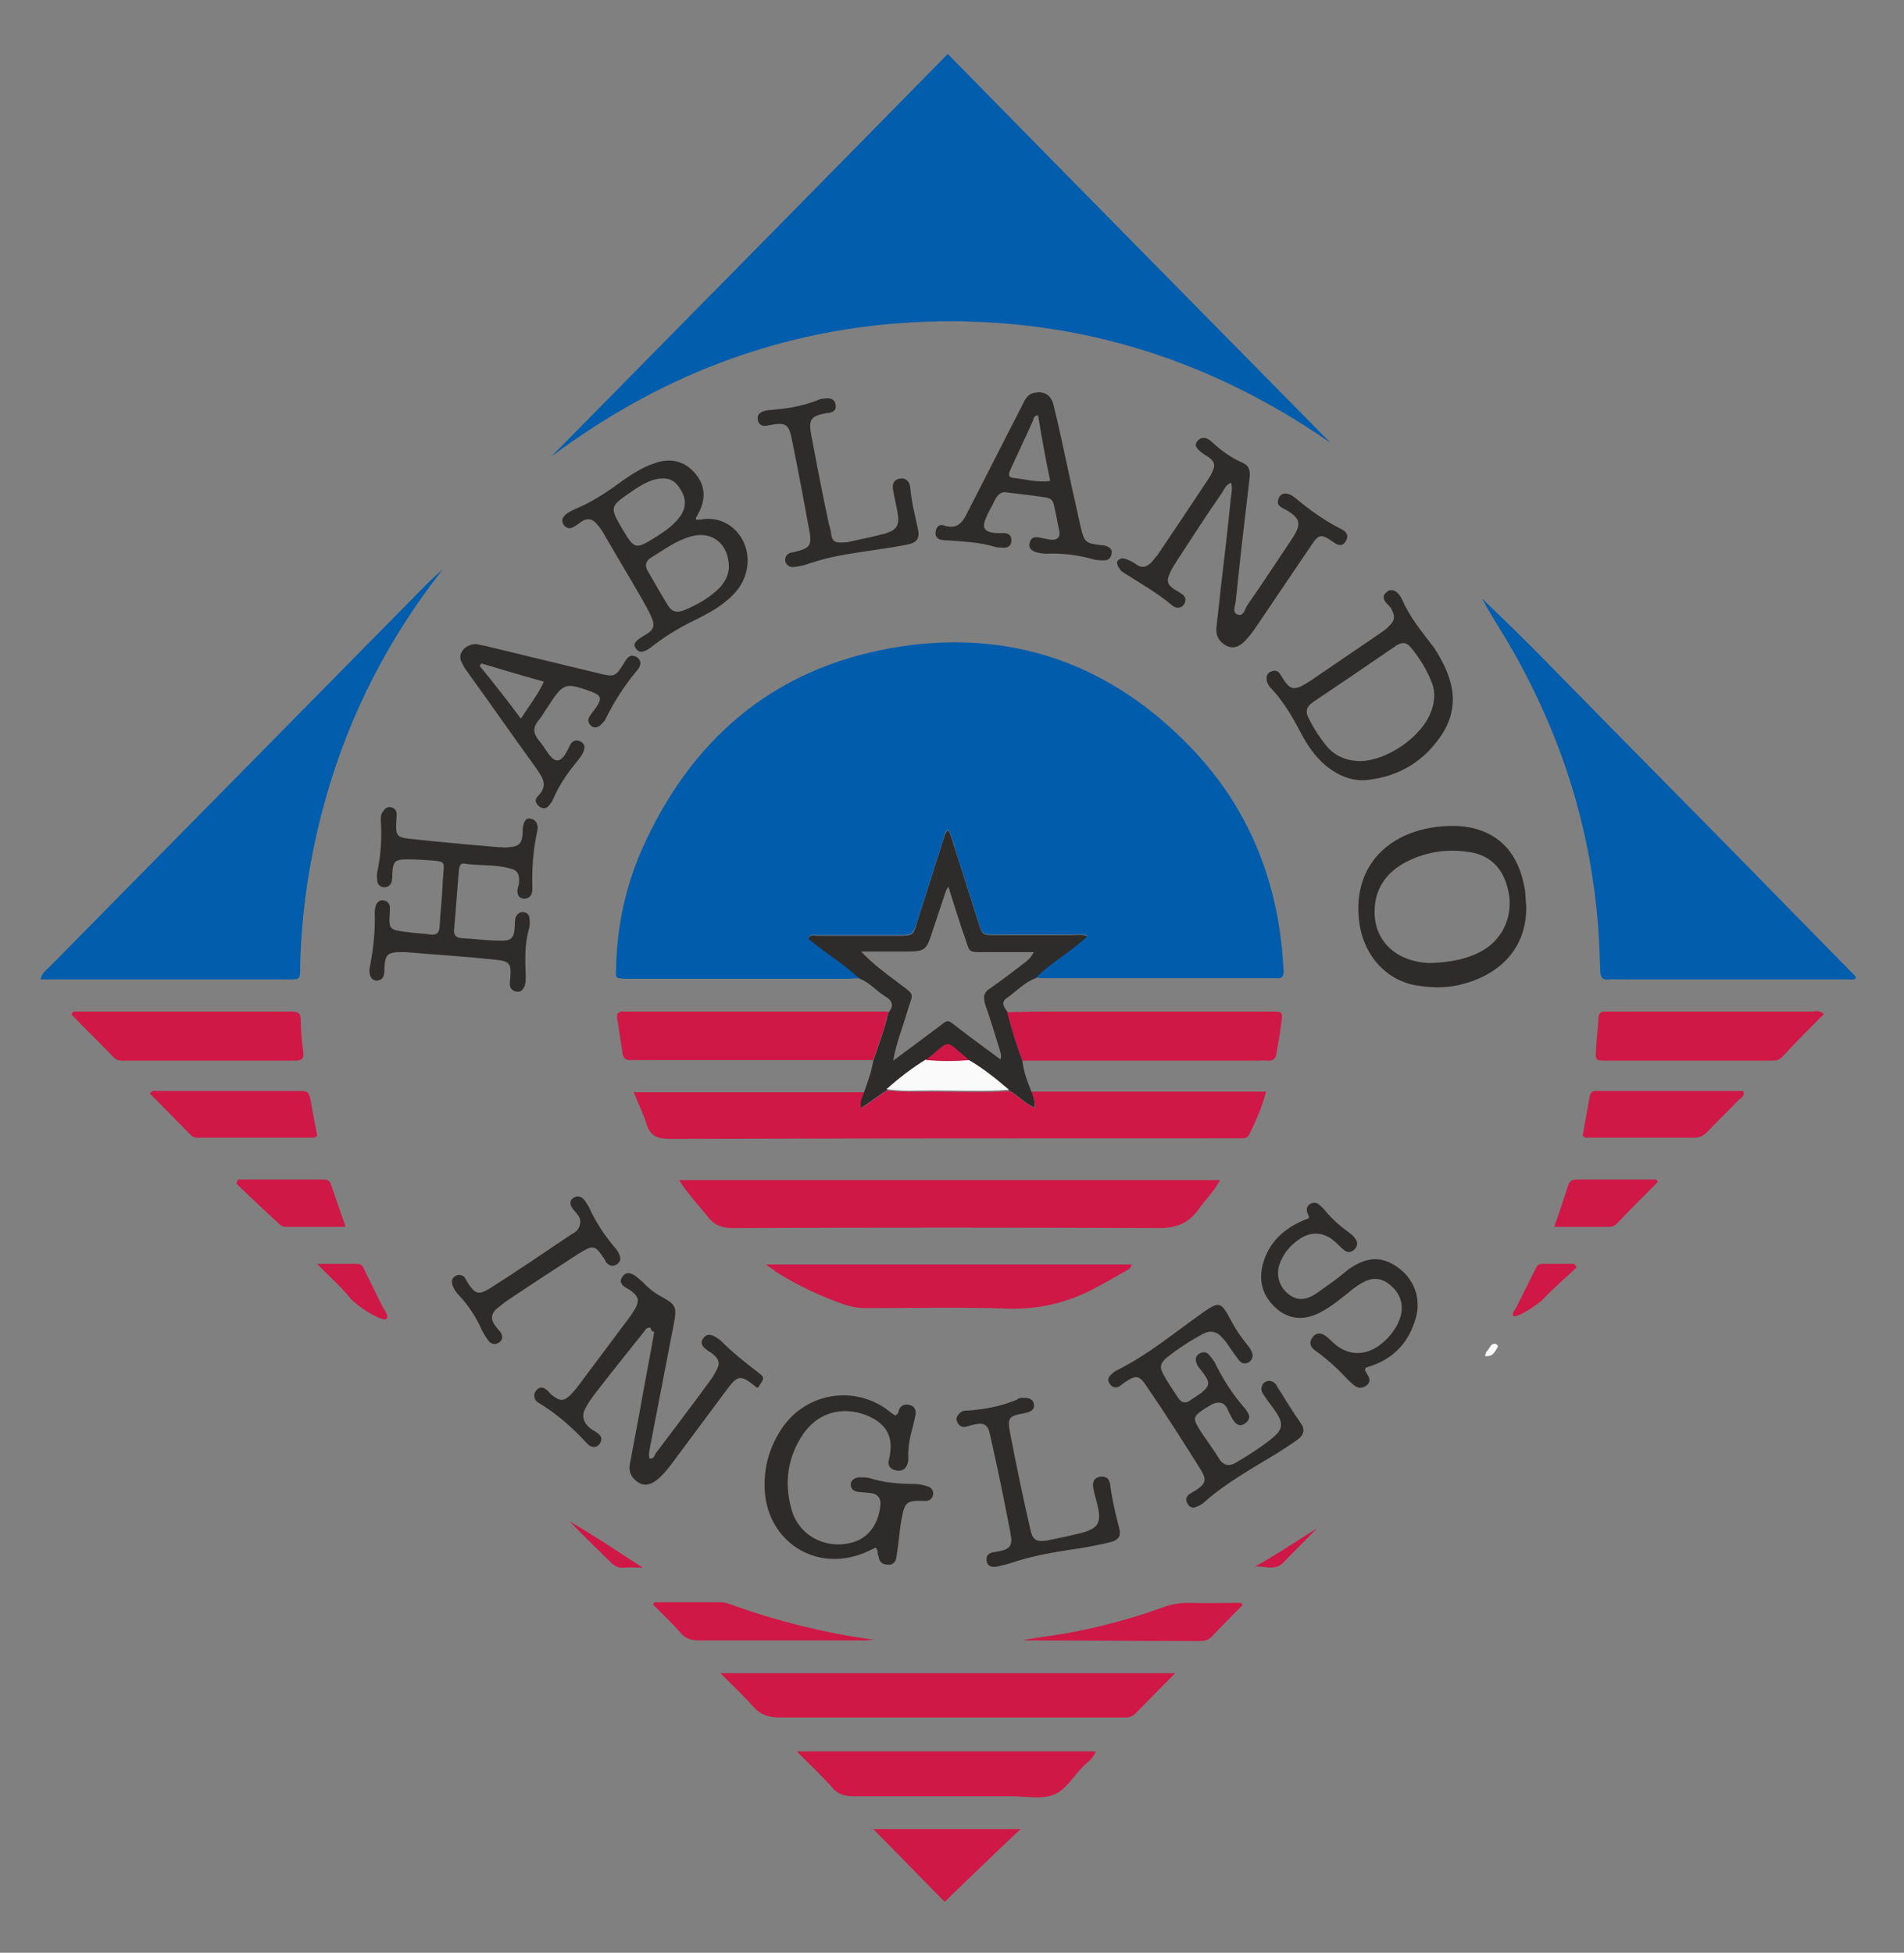 <?xml version="1.0" encoding="utf-8"?>
<!-- Generator: Adobe Illustrator 21.1.0, SVG Export Plug-In . SVG Version: 6.00 Build 0)  -->
<svg version="1.1" id="LOGO_HI_TRANSPARENT_xA0_Image_1_"
	 xmlns="http://www.w3.org/2000/svg" xmlns:xlink="http://www.w3.org/1999/xlink" x="0px" y="0px" viewBox="0 0 314 322"
	 style="enable-background:new 0 0 314 322;" xml:space="preserve">
<rect x="0" y="0" width="314" height="322" fill="#808080" stroke="none"/>
<style type="text/css">
	.st0{fill:#015CAB;}
	.st1{fill:#025DAC;}
	.st2{fill:#CF1846;}
	.st3{fill:#2E2B2B;}
	.st4{display:none;fill:#CF1846;}
	.st5{fill:#FAFAFA;}
	.st6{display:none;fill:#FAFAFA;}
</style>
<g>
	<g>
		<path class="st0" d="M141.8,161.3c-0.8,0-1.6,0.1-2.4,0.1c-11.8,0-23.5,0-35.3,0c-0.3,0-0.6,0-1,0c-1.6-0.1-1.6-0.1-1.5-1.6
			c0.1-6.8,1.5-13.4,4.2-19.6c8-18.1,21.5-29.8,41-33.3c19.5-3.5,36.4,2.4,50,16.8c8.4,8.9,13.1,19.6,14.5,31.7
			c0.2,1.6,0.3,3.2,0.4,4.8c0,0.8-0.3,1.2-1.1,1.1c-0.3,0-0.6,0-1,0c-12.5,0-25,0-37.4,0c-0.5,0-1-0.1-1.4-0.1
			c2.6-2.6,5.8-4.3,8.5-6.9c-1-0.4-1.8-0.2-2.5-0.2c-4.2,0-8.5,0-12.7,0c-2,0-2.1,0-2.7-1.9c-1.3-4.1-2.6-8.2-3.9-12.3
			c-0.3-1-0.5-2.2-1.2-3.1c-0.6,0.5-0.6,1.1-0.8,1.8c-1.4,4.4-2.8,8.8-4.2,13.2c-0.8,2.4-0.8,2.4-3.3,2.4c-4.4,0-8.8,0-13.2,0
			c-0.5,0-1.1-0.3-1.5,0.5c0.4,0.3,0.7,0.6,1.1,0.9C136.9,157.5,139.5,159.2,141.8,161.3z"/>
		<path class="st1" d="M156.3,8.9c21.1,21.5,42.1,42.8,63.1,64.1c-19.5-13.5-40.9-20.4-64.6-20c-23.7,0.4-44.9,8.1-63.9,22.3
			C112.6,53.3,134.4,31.2,156.3,8.9z"/>
		<path class="st1" d="M70.8,96.8c-10.9,14.8-17.5,31.3-20.2,49.4c-0.6,4.3-1,8.6-1.1,12.9c0,2.6,0.1,2.4-2.6,2.4
			c-8.6,0-17.1,0-25.7,0c-4.8,0-9.6,0-14.5,0c0.2-1.1,1-1.6,1.6-2.2c13.8-14,27.6-28,41.4-42c6.9-7,13.8-14,20.7-21
			c0.8-0.8,1.7-1.6,2.6-2.4l0,0"/>
		<path class="st1" d="M305.6,161.5c-1,0-2.1,0-3.1,0c-11.9,0-23.8,0-35.7,0c-0.5,0-1-0.1-1.4,0c-1.2,0.2-1.5-0.5-1.5-1.5
			c0-1-0.1-1.9-0.1-2.9c-0.7-18.7-6-35.9-15.6-52c-1.3-2.1-2.6-4.2-3.8-6.4c7,6.6,13.7,13.6,20.4,20.4c6.9,7,13.8,14,20.7,21
			c6.8,6.9,13.6,13.9,20.4,20.8C306.3,161.6,305.7,161.4,305.6,161.5z"/>
		<path class="st2" d="M170.1,180c12.8,0,25.6,0,38.7,0c-0.7,2.6-1.7,4.9-2.8,7.1c-0.2,0.5-0.7,0.6-1.2,0.6c-0.6,0-1.1,0-1.7,0
			c-30.9,0-61.7,0-92.6,0.1c-2.1,0-3.3-0.5-3.9-2.5c-0.5-1.7-1.3-3.2-2.1-5.2c12.9,0,25.5,0,38.1,0c-0.2,0.8-0.8,1.5-0.5,2.6
			c1.5-1,2.8-2,4.2-2.9c2.5,0.3,5.1,0.2,7.6,0.2c4.2,0,8.4,0.2,12.6-0.1c1.4,0.8,2.5,2.1,4.2,2.8C170.6,181.5,170.4,180.7,170.1,180
			z"/>
		<path class="st2" d="M112,194.6c29.9,0,59.4,0,89.2,0c-1,1.9-2.5,3.3-3.6,4.9c-1.7,2.3-3.7,3-6.5,3c-23.4-0.1-46.7-0.1-70.1,0
			c-1.8,0-3.2-0.4-4.3-1.9C115.2,198.7,113.5,197,112,194.6z"/>
		<path class="st2" d="M193.8,275.9c-2.4,2.4-4.4,4.5-6.5,6.6c-0.5,0.5-1,0.7-1.7,0.7c-0.5,0-1,0-1.4,0c-18.6,0-37.1,0-55.7,0
			c-1.7,0-3-0.4-4.2-1.7c-1.6-1.8-3.4-3.5-5.5-5.6C143.9,275.9,168.5,275.9,193.8,275.9z"/>
		<path class="st3" d="M170.1,180c0.3,0.8,0.6,1.6,0.5,2.6c-1.7-0.7-2.8-2.1-4.2-2.8c-2.1-1.8-4.2-3.5-6.6-4.9
			c-4.3-3.5-2.8-3.5-7.1,0c-2.3,1.4-4.5,3.1-6.5,4.9c-1.4,0.9-2.7,1.9-4.2,2.9c-0.3-1.1,0.3-1.8,0.5-2.6c0.6-1.7,1.2-3.3,1.5-5.1
			c0.9-2.7,1.9-5.3,2.5-8c0.9-1.1,0.8-1.9-0.5-2.7c-1.5-0.9-2.6-2.3-4.2-2.9c-2.3-2.1-4.9-3.8-7.4-5.7c-0.4-0.3-0.7-0.6-1.1-0.9
			c0.3-0.8,1-0.5,1.5-0.5c4.4,0,8.8,0,13.2,0c2.6,0,2.6,0,3.3-2.4c1.4-4.4,2.8-8.8,4.2-13.2c0.2-0.6,0.3-1.3,0.8-1.8
			c0.7,0.9,0.8,2.1,1.2,3.1c1.3,4.1,2.6,8.2,3.9,12.3c0.6,1.9,0.7,1.9,2.7,1.9c4.2,0,8.5,0,12.7,0c0.8,0,1.6-0.2,2.5,0.2
			c-2.7,2.6-6,4.3-8.5,6.9c-1.9,0.7-3.2,2.2-4.8,3.3c-1,0.7-0.4,1.5,0.1,2.2c0.7,2.7,1.5,5.4,2.5,8
			C168.8,176.7,169.4,178.3,170.1,180z M156.4,146.2c-0.3,0.4-0.3,0.6-0.4,0.7c-0.7,2.1-1.4,4.2-2.1,6.3c-1.2,3.7-1.2,3.7-5.1,3.7
			c-2.3,0-4.5,0-6.8,0c1.9,2,3.8,3.4,5.8,4.9c3.4,2.6,2.8,1.6,1.7,5.4c-0.7,2.4-1.7,4.8-2.2,7.7c2.7-2,5-3.7,7.4-5.5
			c1.7-1.3,1.4-1.4,3.2,0c2.3,1.8,4.7,3.5,7.1,5.3c0.2-0.6,0-1.1-0.1-1.5c-0.8-2.5-1.5-5-2.4-7.5c-0.4-1.3-0.3-2.1,0.9-2.8
			c2-1.4,4.1-3,5.9-4.4c0.7-0.6,0.7-0.7,1.2-1.5c-2.9,0-5.8,0-8.6,0c-2,0-2,0-2.6-1.9C158.3,152.3,157.4,149.4,156.4,146.2z"/>
		<path class="st2" d="M168.6,174.9c-1-2.6-1.8-5.3-2.5-8c1.8,0,3.7-0.1,5.5-0.1c12.6,0,25.3,0,37.9,0c2,0,2.1,0,1.8,1.9
			c-0.2,1.7-0.5,3.3-0.8,5c-0.1,0.8-0.5,1.3-1.4,1.2c-0.6-0.1-1.1,0-1.7,0C194.5,174.9,181.5,174.9,168.6,174.9z"/>
		<path class="st2" d="M146.5,166.8c-0.6,2.8-1.6,5.4-2.5,8c-12.8,0-25.6,0-38.4,0c-0.6,0-1.1,0-1.7,0c-0.7,0-1-0.3-1.2-0.9
			c-0.3-2-0.6-3.9-0.9-5.9c-0.2-1,0.3-1.3,1.2-1.2c0.2,0,0.5,0,0.7,0c14,0,28,0,42,0C146,166.8,146.3,166.8,146.5,166.8z"/>
		<path class="st2" d="M186.6,208.5c-0.1,0.7-0.6,0.9-1,1.1c-1.7,1-3.5,2-5.2,2.9c-4.4,2.3-8.9,3.4-14,3.3
			c-7.8-0.3-15.7-0.1-23.5-0.1c-1.3,0-2.5-0.2-3.7-0.6c-3.7-1.3-7.2-2.9-10.6-5c-0.7-0.4-1.3-0.9-2.3-1.6
			C146.6,208.5,166.6,208.5,186.6,208.5z"/>
		<path class="st3" d="M107.2,218.9c-0.6,0-0.8,0.4-1,0.7c-2.8,3.5-5.6,7-8.3,10.5c-0.5,0.7-1,1.4-1.4,2.2c-0.6,1.1-0.3,2.2,0.6,3
			c0.3,0.3,0.6,0.5,1,0.7c0.7,0.5,1.4,0.9,0.9,1.9c-0.4,0.8-1.4,1-2.2,0.1c-2.4-2.6-5-4.9-8-6.7c-0.7-0.4-1-1.3-0.3-2.1
			c0.6-0.7,1.3-0.4,1.9,0.2c0.2,0.2,0.4,0.5,0.7,0.7c1.3,1,1.9,1,3.1-0.2c0.3-0.3,0.5-0.6,0.8-0.9c3-4,5.9-7.9,8.9-11.9
			c0.3-0.4,0.5-0.8,0.8-1.2c0.8-1.5,0.6-2.1-0.7-3.1c-0.3-0.2-0.7-0.4-1-0.6c-0.5-0.4-0.9-0.9-0.4-1.6c0.5-0.8,1.1-0.8,1.9-0.4
			c0.5,0.3,1,0.8,1.5,1.2c1,1.1,2.1,1.9,3.4,2.6c2,1.1,2.2,1.6,1.8,3.9c-1.3,6.7-2.6,13.5-3.9,20.2c-0.1,0.8-0.4,1.5-0.2,2.4
			c0.7,0.1,0.8-0.4,1-0.8c3-4,6-7.9,8.9-11.9c0.3-0.4,0.7-0.9,0.9-1.4c1-1.6,0.8-2.3-0.7-3.4c-0.2-0.1-0.4-0.2-0.6-0.4
			c-0.6-0.4-1.2-1-0.7-1.8c0.5-0.9,1.3-0.8,2-0.4c0.3,0.2,0.7,0.4,1,0.7c1.9,1.9,3.9,3.5,6,5.1c1.3,1,1.2,1,0.1,2.6
			c-0.1,0-0.2,0-0.2,0c-2.7-2.2-3.1-2.2-5.2,0.7c-3,4-6,8.1-9,12.1c-0.6,0.8-1.3,1.6-2.1,2.3c-1.2,1-2.3,1.2-3.3,0.5
			c-1.1-0.7-1.6-1.8-1.3-3.1c0.5-2.7,1-5.3,1.5-8c0.8-4.6,1.7-9.1,2.5-13.7C107.4,219.6,107.5,219.3,107.2,218.9z"/>
		<path class="st3" d="M203,79.6c-0.9,0.4-1.1,1.1-1.5,1.7c-2.5,3.6-4.9,7.3-7.3,11c-0.4,0.7-0.9,1.3-1.2,2.1
			c-0.7,1.4-0.5,2,0.7,2.8c0.3,0.2,0.6,0.3,0.8,0.5c0.8,0.4,1.3,1,0.8,1.9c-0.5,0.8-1.4,0.7-1.9,0.3c-2.6-2.2-5.5-3.8-8.3-5.6
			c-0.3-0.2-0.5-0.6-0.7-0.9c-0.2-0.4-0.3-0.8,0.1-1.1c0.3-0.2,0.6-0.3,0.9-0.2c0.7,0.2,1.3,0.5,1.9,0.9c1,0.8,1.9,0.5,2.7-0.4
			c0.3-0.4,0.6-0.7,0.9-1.1c2.8-4.1,5.5-8.2,8.3-12.4c0.2-0.3,0.3-0.5,0.5-0.8c0.9-1.7,0.7-2.3-1-3.3c-1.5-1-1.8-1.6-1.2-2.3
			c0.6-0.7,1.5-0.7,2.5,0.3c1.5,1.4,3.1,2.5,4.9,3.3c1,0.4,1.3,1.2,1.2,2.3c-0.8,6.8-1.6,13.6-2.3,20.5c-0.1,0.8-0.6,1.8,0.2,2.2
			c1.1,0.5,1.3-0.9,1.7-1.5c2.3-3.3,4.6-6.8,6.8-10.1c0.3-0.4,0.5-0.8,0.8-1.2c1.3-2.1,1.1-3-1-4.3c-0.8-0.5-2-0.7-1.4-2.1
			c0.4-0.9,1.5-1,2.7,0c2.4,2,4.9,3.8,7.7,5.2c0.8,0.4,1.2,1.1,0.6,2c-0.6,0.9-1.3,0.6-2,0.1c-2-1.4-2.4-1.4-3.7,0.6
			c-3,4.4-6,8.9-9,13.3c-0.6,0.9-1.2,1.7-1.9,2.4c-0.8,0.8-1.8,1.4-3,0.8c-1.2-0.6-1.8-1.6-1.7-2.9c0.2-2.1,0.5-4.3,0.7-6.4
			c0.6-5.1,1.2-10.2,1.7-15.2C203.1,81.2,203.3,80.5,203,79.6z"/>
		<path class="st2" d="M131.4,288.8c16.8,0,32.9,0,49.3,0c-0.4,1.2-1.4,1.8-2.1,2.5c-1.6,1.6-2.9,4-5,4.7c-2,0.7-4.4,0.2-6.7,0.2
			c-8.7,0-17.4,0-26.1,0c-1.5,0-2.6-0.3-3.6-1.5C135.5,292.8,133.6,291,131.4,288.8z"/>
		<path class="st3" d="M73,145.8c0-0.6,0.1-1.1,0.1-1.7c0.2-2,0.2-2-1.7-2.2c-1.4-0.1-2.7-0.2-4.1-0.2c-2.2,0-2.5,0.3-2.6,2.4
			c0,0.4,0,0.8-0.1,1.2c-0.1,0.6-0.6,1-1.2,1c-0.7,0-1.2-0.5-1.2-1.2c0-0.4-0.1-0.8,0-1.2c0.6-2.8,0.8-5.7,0.6-8.6
			c0-0.5,0-1,0.3-1.4c0.3-0.5,0.7-0.9,1.3-0.8c0.7,0.1,1.1,0.6,1,1.4c0,0.1,0,0.2,0,0.2c-0.2,3.3-0.2,3.4,3,3.7
			c4.6,0.5,9.2,0.9,13.8,1.3c0.6,0,1.1,0.1,1.7,0c1.7-0.1,2.2-0.6,2.3-2.4c0-0.2,0-0.3,0-0.5c0.1-1.3,0.5-2,1.3-1.8
			c1.1,0.2,1.3,1.2,1.1,2.1c-0.7,3.1-0.9,6.3-0.8,9.5c0,0.9-0.4,1.6-1.4,1.6c-1-0.1-1.2-0.9-1-1.8c0.1-0.3,0.2-0.6,0.2-0.9
			c0.1-1.3-0.2-2-1.5-2.3c-2.5-0.7-5.1-0.4-7.6-0.8c-0.6-0.1-0.7,0.5-0.8,0.9c-0.3,3.3-0.5,6.5-0.8,9.8c-0.1,0.9,0.1,1.5,1.2,1.6
			c2.1,0.1,4.1,0.4,6.2,0.4c2.1,0.1,2.5-0.4,2.6-2.5c0-0.4,0-0.8,0.1-1.2c0.2-0.6,0.6-1,1.2-1c0.6,0,1.1,0.4,1.1,1
			c0.1,0.6,0.1,1.3-0.1,1.9c-0.7,2.5-0.6,5.1-0.5,7.6c0,0.5,0,1-0.1,1.4c-0.2,0.7-0.6,1.4-1.5,1.2c-0.8-0.2-1.1-0.7-1-1.6
			c0.3-3.2,0.1-3.4-2.9-3.7c-4.8-0.5-9.6-0.8-14.3-1.2c-0.2,0-0.5,0-0.7,0c-2.3,0-2.7,0.4-2.8,2.6c0,1,0,2-1.3,2.1
			c-0.8,0-1.4-0.9-1.1-2.3c0.6-3,0.9-6,0.8-9c0-0.4,0.1-0.8,0.2-1.2c0.3-0.5,0.7-0.9,1.4-0.7c0.5,0.1,0.8,0.5,0.9,1
			c0,0.2,0,0.5,0,0.7c-0.2,3.1-0.2,3.1,2.9,3.5c1.3,0.2,2.5,0.2,3.8,0.4c1,0.1,1.4-0.2,1.5-1.3C72.6,150.6,72.9,148.2,73,145.8
			C73,145.8,73,145.8,73,145.8z"/>
		<path class="st3" d="M209.3,227.7c0.6,0,1.1,0.4,1.3,0.9c1.3,2.1,2.6,4.2,4,6.2c0.7,1,0.3,1.9-0.5,2.5c-1.2,0.9-2.4,1.6-3.6,2.4
			c-4.1,2.5-8.3,4.8-11.9,8c-0.4,0.4-0.9,0.6-1.4,0.8c-0.6,0.3-1.1-0.1-1.4-0.6c-0.3-0.6-0.2-1.1,0.3-1.5c0.3-0.2,0.7-0.4,1-0.6
			c1.7-1.1,2-1.7,0.9-3.5c-2.9-4.6-5.8-9.2-8.9-13.7c-1.2-1.9-1.8-1.9-3.7-0.6c-0.3,0.2-0.5,0.4-0.8,0.6c-0.6,0.3-1.1,0.2-1.5-0.3
			c-0.5-0.6-0.4-1.2,0.2-1.7c0.3-0.3,0.6-0.5,1-0.7c5-2.5,9.2-6,13.7-9.2c3.1-2.2,3.3-2.2,5.1,1.2c0.7,1.3,1.5,2.5,2.4,3.6
			c0.4,0.5,0.8,1,1,1.6c0.2,0.6,0,1.1-0.5,1.5c-0.5,0.3-1.1,0.3-1.5-0.1c-0.5-0.6-1-1.3-1.4-1.9c-0.5-0.7-1-1.5-1.6-2.1
			c-0.8-0.9-1.8-1.2-3-0.6c-2.1,1.1-4.1,2.4-6,3.9c-1.2,1-1.3,1.6-0.6,2.9c0.7,1.3,1.6,2.6,2.4,3.8c0.5,0.8,1.2,1,2,0.4
			c0.6-0.4,1.2-0.8,1.8-1.2c1.4-1.2,1.5-1.7,0.4-3.2c-0.4-0.6-1-1.1-1.2-1.8c-0.2-0.6-0.1-1.1,0.5-1.5c0.5-0.3,1.1-0.3,1.5,0.1
			c0.4,0.4,0.7,0.9,1,1.3c1.3,2.7,2.9,5.2,4.8,7.4c0.2,0.2,0.4,0.5,0.6,0.8c0.6,0.8,0.3,1.5-0.5,2c-0.8,0.5-1.4,0-1.8-0.6
			c-0.4-0.6-0.7-1.3-1-1.9c-0.5-1.1-1.4-1.2-2.4-0.8c-0.4,0.2-0.8,0.5-1.2,0.7c-2.1,1.4-2.2,1.6-0.8,3.8c1,1.5,2.1,3,3.1,4.6
			c0.7,1.1,1.7,1.2,2.7,0.6c2.2-1.3,4.4-2.7,6.3-4.3c1.4-1.2,1.5-2.2,0.5-3.8c-0.7-1.1-1.5-2-2.2-3.1
			C207.6,229,208.2,227.7,209.3,227.7z"/>
		<path class="st3" d="M144.4,255.2c-0.9,0.4-1.8,0.9-2.8,1.2c-7.9,2.6-15.3-2.8-15.5-11.1c-0.1-3.2,0.7-6.2,2.3-8.9
			c3.8-6.7,12.5-8.4,18.5-3.5c0.2,0.2,0.5,0.3,0.7,0.5c0.7-0.2,0.5-0.8,0.8-1.2c0.4-0.6,1-0.7,1.7-0.5c0.7,0.2,1,0.8,0.9,1.5
			c-0.1,0.5-0.2,0.9-0.3,1.4c-0.5,1.9-1,3.7-0.9,5.7c0,0.3,0,0.6-0.1,0.9c-0.2,0.9-0.8,1.4-1.7,1.3c-1-0.1-1.7-0.7-1.4-1.8
			c0.4-1.8,0.5-3.5-0.6-5.1c-0.8-1.1-2-1.8-3.3-2.3c-3.8-1.4-7.5-0.4-9.9,2.7c-0.1,0.1-0.2,0.2-0.3,0.4c-2.6,3.8-3.2,8-2,12.4
			c1.2,4.5,5.8,6.8,10.2,5.5c3.1-0.9,4.4-3.9,4.5-6.4c0-1-0.6-1.6-1.6-1.7c-0.7-0.1-1.4-0.1-2.1-0.2c-0.7-0.1-1.2-0.5-1.2-1.2
			c0-0.7,0.6-1.1,1.3-1.2c0.6,0,1.1,0,1.7,0.1c2.5,0.8,5,1,7.6,1c0.7,0,1.4,0.2,2.1,0.4c0.6,0.2,0.9,0.6,0.9,1.3
			c-0.1,0.7-0.6,1.1-1.3,1.1c-0.1,0-0.2,0-0.2,0c-2.8-0.1-3.2,0.1-3.7,2.9c-0.3,1.5-0.4,3-0.6,4.5c-0.1,0.7-0.2,1.4-0.3,2.1
			c-0.2,0.7-0.7,1.1-1.4,1c-0.8,0-1.4-0.4-1.5-1.3C144.6,256.1,144.9,255.6,144.4,255.2z"/>
		<path class="st3" d="M114.8,85.7c0.4,0,0.8,0,1.2-0.1c5.1-0.6,8.8,4.7,6.7,9.8c-0.7,1.7-1.9,2.9-3.3,4c-1.4,1.1-2.9,1.9-4.5,2.7
			c-2.5,1.2-4.9,2.6-7.1,4.3c-1.6,1.3-2.3,1.3-2.9,0.6c-0.6-0.8-0.2-1.3,1.5-2.3c1.4-0.8,1.7-1.5,1-3c-0.5-1.2-1.2-2.3-1.8-3.4
			c-1.9-3.3-3.9-6.6-5.8-9.9c-0.4-0.7-0.8-1.4-1.4-2c-0.7-0.9-1.6-1-2.5-0.4c-0.3,0.2-0.6,0.5-1,0.7c-0.7,0.5-1.3,0.6-1.9-0.1
			c-0.6-0.9-0.1-1.5,0.6-2c0.3-0.2,0.7-0.4,1.1-0.6c3-1.2,5.6-3,8.2-4.9c1.6-1.1,3.2-2.1,5-2.7c2.5-0.9,4.8-0.5,6.6,1.5
			c1.8,2,2,4.3,0.7,6.7c-0.1,0.2-0.2,0.4-0.3,0.6C114.7,85.3,114.8,85.4,114.8,85.7z M120.2,93.5c0-3.9-2.9-6.1-6.4-5
			c-2.4,0.7-4.4,2.2-6.5,3.5c-0.8,0.5-1,1.3-0.5,2.1c1.1,1.9,2.2,3.9,3.4,5.8c0.6,1,1.5,1.2,2.7,0.7c2.1-0.9,4.1-2,5.8-3.7
			C119.6,95.9,120.2,94.7,120.2,93.5z M109.2,78.9c-1.4,0-3,0.7-5.4,2.4c-3.2,2.2-3.2,2.4-1.3,5.7c2.2,3.7,2.2,3.7,5.9,1.4
			c1.4-0.9,2.8-1.9,3.8-3.3c0.9-1.3,1-2.7,0.2-4.1C111.7,79.7,110.8,78.8,109.2,78.9z"/>
		<path class="st2" d="M12.1,166.8c9.7,0,19.3,0,29,0c2.3,0,4.6,0,6.9,0c1.1,0,1.6,0.2,1.6,1.4c0,1.8,0.2,3.5,0.4,5.2
			c0.2,1.2-0.3,1.5-1.4,1.5c-6.4,0-12.8,0-19.2,0c-2.9,0-5.8,0-8.6,0c-0.7,0-1.4,0.1-2-0.5c-2.3-2.4-4.7-4.7-7-7.1
			C11.9,167.1,12,166.9,12.1,166.8z"/>
		<path class="st3" d="M251.7,149.5c0.1,6.7-4.2,11.3-11,12.9c-2.1,0.5-4.2,0.5-6.4,0.2c-5.4-0.6-9.3-4.8-10.1-10.3
			c-1.2-8.2,3.4-14.3,11.7-15.8c2.6-0.4,5.1-0.5,7.6,0.2c5,1.5,7.2,5.3,8,10.1C251.6,147.7,251.6,148.6,251.7,149.5z M235.8,158.8
			c3.2-0.1,6.4-0.6,9.1-2.3c3.1-2,4.6-5.6,3.9-9.3c-0.7-3.8-2.9-6.2-6.5-6.7c-3.8-0.6-7.5,0-10.9,1.9c-2.9,1.7-4.6,4.2-4.7,7.6
			C226.5,155,230.1,158.6,235.8,158.8z"/>
		<path class="st2" d="M300.8,167.2c-2.4,2.4-4.7,4.7-6.9,7.1c-0.6,0.6-1.2,0.6-2,0.6c-9,0-18,0-27.1,0c-1.7,0-1.7-0.1-1.6-1.8
			c0.1-1.7,0.3-3.3,0.4-5c0-0.9,0.3-1.4,1.3-1.3c0.4,0,0.8,0,1.2,0c10.9,0,21.7,0,32.6,0C299.3,166.8,300,166.5,300.8,167.2z"/>
		<path class="st3" d="M239.6,115.2c0,2.1-0.6,4.1-1.8,5.9c-2.9,4.4-7,6.9-12.2,7.5c-2.6,0.3-4.9-0.7-6.9-2.3
			c-1.8-1.5-3.1-3.4-4.2-5.5c-1.3-2.5-2.7-4.9-4.6-7c-0.5-0.5-1-1.1-1-1.8c-0.1-0.6,0.2-1.1,0.8-1.3c0.5-0.2,1-0.1,1.3,0.3
			c0.3,0.4,0.6,1,0.9,1.4c0.8,1.1,1.4,1.3,2.6,0.8c0.6-0.3,1.1-0.6,1.7-1c3.8-2.6,7.5-5.1,11.3-7.7c0.5-0.4,1.1-0.7,1.5-1.2
			c1.1-1,1.1-1.7,0.4-3c-0.2-0.3-0.5-0.6-0.8-0.9c-0.5-0.6-0.6-1.2,0-1.7c0.6-0.6,1.3-0.5,1.9,0.1c0.3,0.3,0.5,0.6,0.7,1
			c1.3,3,3.3,5.4,5.3,8C238.1,109.3,239.5,112,239.6,115.2z M224.4,125.5c4.3-0.1,9.9-3.9,11.5-7.9c0.7-1.7,0.9-3.4,0.2-5.1
			c-0.8-2.1-2-4-3.4-5.7c-0.7-0.9-1.5-1-2.5-0.3c-4.5,3.1-9.1,6.2-13.7,9.3c-1,0.7-1.3,1.5-0.7,2.6c0.9,1.8,2,3.5,3.3,5
			C220.6,124.9,222.4,125.5,224.4,125.5z"/>
		<path class="st3" d="M215.8,200.9c0.2-0.3-0.1-0.6-0.2-0.9c-0.2-0.6-0.1-1.1,0.5-1.5c0.6-0.3,1.1-0.2,1.5,0.2c0.4,0.3,0.7,0.6,1,1
			c1.1,1.3,2.3,2.4,3.7,3.4c0.4,0.3,0.8,0.6,1.1,1c0.5,0.6,0.6,1.3,0,1.9c-0.6,0.6-1.3,0.6-1.9,0c-0.5-0.4-0.9-0.9-1.4-1.3
			c-1.8-1.6-4-1.7-5.9-0.3c-1.5,1-2.6,2.4-3.2,4.1c-0.6,1.9,0,3.7,1.5,4.9c1.5,1.2,3,0.9,4.4,0c0.9-0.6,1.8-1.3,2.7-1.9
			c1-0.7,1.9-1.5,2.8-2.2c3-2.1,5.4-2.2,8-0.4c2.8,1.9,4,5.2,3.1,8.4c-1.1,3.9-3.5,6.6-7.3,7.9c-0.3,0.1-0.6,0.2-0.9,0.3
			c-0.1,0-0.1,0.1-0.2,0.4c0.3,0.8,1.4,1.7,0.2,2.6c-1.3,0.9-2.1-0.2-2.9-0.9c-1.7-1.8-3.5-3.5-5.5-4.9c-0.7-0.5-1.1-1.2-0.5-2.1
			c0.5-0.8,1.3-0.9,2.1-0.4c0.6,0.4,1.1,1,1.6,1.4c2.2,1.9,4.9,2,7.3,0.3c1.5-1.1,2.7-2.5,3.4-4.3c0.8-2,0.3-4.1-1.3-5.5
			c-1.4-1.3-2.9-1.6-4.6-0.7c-1,0.5-1.9,1.2-2.7,1.9c-1.3,1-2.6,2.1-4.1,2.9c-2.4,1.4-4.9,1.6-7.2-0.1c-2.4-1.9-3.4-4.4-2.7-7.4
			C209.1,205,211.7,202.4,215.8,200.9z"/>
		<path class="st3" d="M78.6,106.2c0.3,0.1,0.8,0.2,1.4,0.3c6.2,1.5,12.4,3,18.6,4.5c2.8,0.7,2.9,0.6,4.4-1.8
			c0.4-0.7,0.9-1.4,1.9-0.9c0.8,0.4,1,1.3,0.2,2.2c-2.1,2.5-3.9,5.3-5.3,8.2c-0.2,0.3-0.5,0.6-0.8,0.9c-0.5,0.4-1,0.5-1.5,0.1
			c-0.5-0.4-0.6-1-0.3-1.5c0.4-0.7,1-1.3,1.4-2c0.6-1.1,0.4-1.5-0.7-2c-0.1,0-0.2,0-0.2-0.1c-4.6-1.6-4.7-1.6-7.4,2.5
			c-0.5,0.7-0.9,1.5-1.5,2.2c-0.9,1.1-0.9,2.1,0,3.2c0.7,0.8,1.2,1.7,1.8,2.5c1,1.2,1.7,1.2,2.6-0.1c0.3-0.5,0.6-1.1,0.9-1.7
			c0.4-0.6,1-0.8,1.7-0.4c0.7,0.4,0.7,1,0.4,1.7c-0.2,0.5-0.6,1-0.9,1.4c-1.6,1.9-3,3.9-4,6.2c-0.2,0.4-0.3,0.7-0.6,1
			c-0.4,0.6-0.9,0.9-1.6,0.5c-0.8-0.5-1-1.3-0.4-1.8c1.9-1.9,0.6-3.3-0.4-4.8c-3.7-5.1-7.3-10.3-11-15.4c-0.4-0.6-0.9-1.2-1.1-1.8
			C75.3,107.9,76.6,106.2,78.6,106.2z M85.9,118.5c1.4-2.2,2.8-3.9,3.8-6.1c-3.6-1-7-2-10.3-3c-0.1,0.1-0.2,0.3-0.3,0.4
			C81.4,112.6,83.6,115.4,85.9,118.5z"/>
		<path class="st3" d="M166,81.2c-0.8-0.2-1.5,0.3-2,1.4c-0.4,0.9-1,1.8-1.4,2.8c-0.7,1.7-0.3,2.3,1.6,2.5c0.5,0,1,0,1.4,0
			c0.7,0,1.2,0.4,1.2,1.2c0,0.9-0.6,1.3-1.4,1.2c-0.4,0-0.8,0-1.2-0.1c-2.6-0.8-5.3-0.9-8-1.1c-0.3,0-0.6,0-1-0.1
			c-0.6-0.1-1-0.6-0.9-1.2c0-0.7,0.5-1.4,1.2-1.2c2.9,1,3.5-1.1,4.5-3c2.9-5.6,5.7-11.2,8.6-16.8c0.4-0.8,0.8-1.8,1.9-2
			c1.7-0.4,2.9,0.3,3.3,2.2c0.9,3.7,1.7,7.5,2.5,11.2c0.6,2.9,1.3,5.8,1.9,8.6c0.6,2.6,0.8,2.8,3.4,3.1c0.2,0,0.5,0,0.7,0.1
			c0.7,0.2,1.2,0.6,1,1.4c-0.1,0.6-0.5,1-1.2,1c-0.6,0-1.3,0-1.9-0.2c-2.5-0.7-5-1-7.6-0.9c-0.6,0-1.3-0.1-1.9-0.3
			c-0.7-0.3-1.1-0.7-0.9-1.5c0.2-0.8,0.7-1,1.4-0.9c0.7,0.1,1.4,0.3,2.1,0.4c1,0.1,1.6-0.4,1.4-1.4c-0.3-1.5-0.6-3-0.9-4.4
			c-0.2-0.9-0.8-1.1-1.5-1.2C170.4,81.7,168.4,81.5,166,81.2z M171.2,68.5c-0.8,0-0.7,0.6-0.9,1c-1.2,2.6-2.4,5.2-3.6,7.8
			c-0.2,0.5-0.7,1.4,0.4,1.5c1.9,0.2,3.9,0.8,6.1,0.5C172.4,75.6,171.8,72.1,171.2,68.5z"/>
		<path class="st3" d="M168.7,230.5c0.9,0,1.6,0.1,1.8,1c0.2,1-0.6,1.3-1.4,1.5c-2.8,0.5-3,0.7-2.5,3.4c1,5.2,2.1,10.5,3.3,15.7
			c0.4,1.9,1,2.2,2.9,1.9c2-0.4,3.9-0.8,5.8-1.3c2.4-0.7,3-1.6,2.5-4c-0.2-1.1-0.6-2.2-0.8-3.3c-0.2-1.1,0.2-1.8,1.2-1.9
			c1-0.1,1.5,0.4,1.6,1.4c0.3,2.3,0.8,4.5,1.4,6.8c0.5,1.7,0,2.3-1.8,2.7c-2.2,0.5-4.4,0.9-6.6,1.2c-3.2,0.5-6.3,1.1-9.3,2.1
			c-0.8,0.3-1.5,0.4-2.3,0.6c-0.9,0.2-1.7,0-1.8-1c-0.1-1,0.6-1.3,1.5-1.4c2.4-0.4,2.9-0.9,2.4-3.3c-1-5.3-2.1-10.6-3.3-15.9
			c-0.4-2-1.1-2.2-3.1-1.7c-0.4,0.1-0.8,0.3-1.2,0.3c-0.6,0-1-0.4-1.2-1c-0.2-0.5,0.1-0.9,0.5-1.3c0.4-0.4,0.9-0.4,1.3-0.4
			c2.8-0.2,5.5-0.7,8.1-1.8C168,230.5,168.4,230.5,168.7,230.5z"/>
		<path class="st3" d="M139.8,89.4c1.6-0.4,3.9-0.8,6.1-1.4c2.1-0.6,2.5-1.5,2.1-3.6c-0.2-1.2-0.5-2.3-0.7-3.5c-0.2-1,0-1.8,1.2-2
			c1-0.1,1.5,0.6,1.6,1.4c0.2,2.4,0.8,4.7,1.3,7c0.3,1.5-0.2,2.2-1.8,2.5c-2,0.4-4.1,0.7-6.1,1c-3.4,0.5-6.8,1-10,2.1
			c-0.8,0.3-1.7,0.5-2.6,0.6c-0.7,0.1-1.3-0.4-1.4-1c-0.1-0.7,0.3-1.2,1-1.4c0.1,0,0.2,0,0.2,0c2.9-0.7,3.3-1,2.7-4
			c-0.9-4.9-1.8-9.7-2.8-14.6c-0.5-2.6-1-2.9-3.7-2.4c-0.2,0-0.3,0.1-0.5,0.1c-0.7,0.1-1.3-0.2-1.4-0.9c-0.2-0.8,0.2-1.2,0.9-1.5
			c0.4-0.1,0.8-0.2,1.2-0.2c2.6-0.2,5.2-0.6,7.7-1.6c0.4-0.2,0.9-0.3,1.4-0.3c0.8-0.1,1.5,0.2,1.6,1c0.2,0.9-0.4,1.3-1.2,1.4
			c-0.1,0-0.2,0-0.2,0c-2.7,0.5-3.1,1-2.6,3.7c0.8,4.2,1.6,8.5,2.5,12.7c0.2,1,0.4,2,0.7,3C137.2,89.4,137.5,89.6,139.8,89.4z"/>
		<path class="st2" d="M52.3,187.3c-0.5,0.4-0.9,0.3-1.3,0.3c-5.9,0-11.8,0-17.7,0c-0.6,0-1.3,0.1-1.8-0.4c-2.3-2.3-4.5-4.6-6.8-6.9
			c0.5-0.6,0.9-0.4,1.3-0.4c7.7,0,15.3,0,23,0c1.9,0,1.9,0,2.3,1.9C51.6,183.7,52,185.5,52.3,187.3z"/>
		<path class="st2" d="M261,187.3c0.4-2.2,0.8-4.5,1.2-6.7c0.1-0.4,0.4-0.7,0.9-0.7c0.2,0,0.5,0,0.7,0c7.9,0,15.8,0,23.7,0
			c0.3,0.8-0.3,1.1-0.7,1.4c-1.7,1.8-3.5,3.5-5.2,5.3c-0.6,0.6-1.2,1-2.1,1c-6,0-12,0-18,0C261.5,187.6,261.3,187.5,261,187.3z"/>
		<path class="st2" d="M155.8,313.6c-3.7-3.7-7.6-7.8-11.8-12c8.3,0,16.3,0,24.3,0C164.1,305.6,160,309.5,155.8,313.6z"/>
		<path class="st3" d="M95.7,201.4c0-0.7-0.5-1.2-1.1-1.9c-0.6-0.7-0.8-1.5,0-2c0.8-0.5,1.5-0.1,2,0.7c0.2,0.3,0.3,0.5,0.5,0.8
			c1.1,2.4,2.5,4.6,4.2,6.6c0.4,0.4,0.7,0.9,0.9,1.4c0.2,0.7,0.1,1.2-0.7,1.6c-0.6,0.3-1.1,0-1.5-0.4c-0.1-0.1-0.2-0.3-0.2-0.4
			c-1.7-2.6-1.9-2.6-4.5-1c-4,2.6-8,5.2-12,7.9c-0.5,0.4-1,0.8-1.5,1.2c-0.8,0.8-0.9,1.6-0.2,2.6c0.3,0.4,0.6,0.8,0.9,1.1
			c0.4,0.6,0.5,1.2-0.1,1.7c-0.7,0.5-1.4,0.4-1.9-0.3c-0.4-0.5-0.7-1.1-1-1.6c-0.9-2.1-2.2-4.1-3.8-5.8c-0.5-0.5-0.9-1.1-1.1-1.8
			c-0.2-0.6,0-1.1,0.5-1.4c0.5-0.3,1.1-0.2,1.5,0.2c0.2,0.3,0.4,0.7,0.6,1c1.1,1.7,1.7,2,3.5,0.9c4.6-2.9,9.1-6,13.6-9
			C95.1,203.1,95.7,202.5,95.7,201.4z"/>
		<path class="st2" d="M107.9,264.2c3.7,0,7.3,0,11,0c0.5,0,0.9,0.1,1.4,0.3c7.8,2.8,15.7,4.8,23.9,5.9c-0.5,0-1.1,0.1-1.6,0.1
			c-0.6,0-1.1,0-1.7,0c-8.5,0-17.1,0-25.6,0c-1.3,0-2.3-0.3-3.1-1.3c-1.4-1.6-3-3.1-4.5-4.6C107.8,264.5,107.8,264.3,107.9,264.2z"
			/>
		<path class="st2" d="M204.9,264.7c-1.7,1.7-3.4,3.4-5,5.1c-0.6,0.7-1.3,0.8-2.2,0.8c-9.4,0-18.8-0.1-28.3-0.1
			c-0.2,0-0.3,0-0.5-0.1c2.4-0.4,4.7-0.7,7.1-1.1c5.4-1,10.7-2.4,15.9-4.3c1.4-0.5,2.7-0.7,4.2-0.7c2.9,0.1,5.7,0,8.6,0
			C204.7,264.3,204.8,264.5,204.9,264.7z"/>
		<path class="st2" d="M39.3,194.5c4.7,0,9.4,0,14,0c0.5,0,1,0.1,1.2,0.6c0.8,2.3,1.6,4.6,2.5,7.2c-3.5,0-6.7,0-9.8,0
			c-0.6,0-1-0.3-1.4-0.7c-2.3-2.1-4.5-4.2-6.8-6.4C39,195,39.1,194.8,39.3,194.5z"/>
		<path class="st2" d="M273.4,194.9c-2.3,2.3-4.6,4.6-6.8,6.9c-0.3,0.3-0.6,0.5-1.1,0.5c-3,0-6,0-9.2,0c0.9-2.5,1.6-4.6,2.3-6.8
			c0.3-0.9,0.8-1,1.6-1c4.3,0,8.6,0,12.9,0C273.3,194.7,273.4,194.8,273.4,194.9z"/>
		<path class="st2" d="M52.3,208.4c2.5,0,4.6,0,6.6,0c0.6,0,0.9,0.3,1.1,0.8c1,2,2,4.1,3.1,6.3c3.1,4.6-3.9,0.3-5.4-1.5
			C56.2,212.1,54.3,210.5,52.3,208.4z"/>
		<path class="st2" d="M260,209c-1.8,1.7-3.7,3.3-5.4,5.1c-1.2,1.3-7,5-4.5,1.4c1.1-2.2,2.2-4.4,3.3-6.6c0.3-0.5,0.7-0.5,1.2-0.5
			c1.7,0,3.3,0,5,0C259.8,208.6,259.9,208.8,260,209z"/>
		<path class="st2" d="M106,258.5c-1,0-2-0.1-3.1,0c-1,0.1-1.6-0.3-2.3-1c-2.2-2.2-4.5-4.3-6.6-6.6C98.1,253.3,102,255.9,106,258.5z
			"/>
		<path class="st2" d="M217.2,252c-2,2.1-3.8,3.8-5.5,5.6c-1.4,1.5-3.1,0.6-4.7,0.7C210.4,256.4,213.6,254.3,217.2,252z"/>
		<path class="st4" d="M69.7,225.8c-1.3-1.2-2.8-2.3-3.9-3.8c1-0.5,1.4,0,1.8,0.6C68.2,223.7,68.9,224.7,69.7,225.8L69.7,225.8z"/>
		<path class="st5" d="M244.9,223.6c0.1-0.4,0.2-0.7,0.3-0.8c0.5-0.4,0.6-1.4,1.5-1.2c0.2,0.1,0.4,0.4,0.3,0.5
			C246.6,222.8,246.2,223.8,244.9,223.6z"/>
		<polygon class="st2" points="69.6,225.8 69.7,225.8 69.7,225.8 		"/>
		<polygon class="st1" points="73,93.8 73.1,93.7 73,93.8 		"/>
		<path class="st5" d="M159.8,174.8c2.4,1.4,4.5,3.1,6.6,4.9c-4.2,0.3-8.4,0.1-12.6,0.1c-2.5,0-5.1,0.2-7.6-0.2
			c2-1.8,4.2-3.5,6.5-4.9C155.1,175,157.5,175,159.8,174.8z"/>
		<path id="STAR" class="st6" d="M156.4,146.2c1,3.1,1.9,6,2.8,8.9c0.6,1.9,0.6,1.9,2.6,1.9c2.9,0,5.7,0,8.6,0
			c0,0.9-0.7,1.1-1.2,1.5c-2,1.5-3.9,3-5.9,4.4c-1.1,0.8-1.3,1.6-0.9,2.8c0.9,2.5,1.6,5,2.4,7.5c0.1,0.5,0.4,0.9,0.1,1.5
			c-2.4-1.8-4.7-3.5-7.1-5.3c-1.8-1.4-1.5-1.3-3.2,0c-2.3,1.7-4.7,3.5-7.4,5.5c0.5-2.9,1.5-5.3,2.2-7.7c1.1-3.8,1.7-2.8-1.7-5.4
			c-1.9-1.5-3.9-3-5.8-4.9c2.3,0,4.5,0,6.8,0c3.9,0,3.9,0,5.1-3.7c0.7-2.1,1.4-4.2,2.1-6.4C156,146.8,156.1,146.7,156.4,146.2z"/>
		<path class="st2" d="M159.8,174.8c-2.4,0.2-4.7,0.2-7.1,0C157,171.3,155.6,171.3,159.8,174.8z"/>
	</g>
</g>
</svg>
